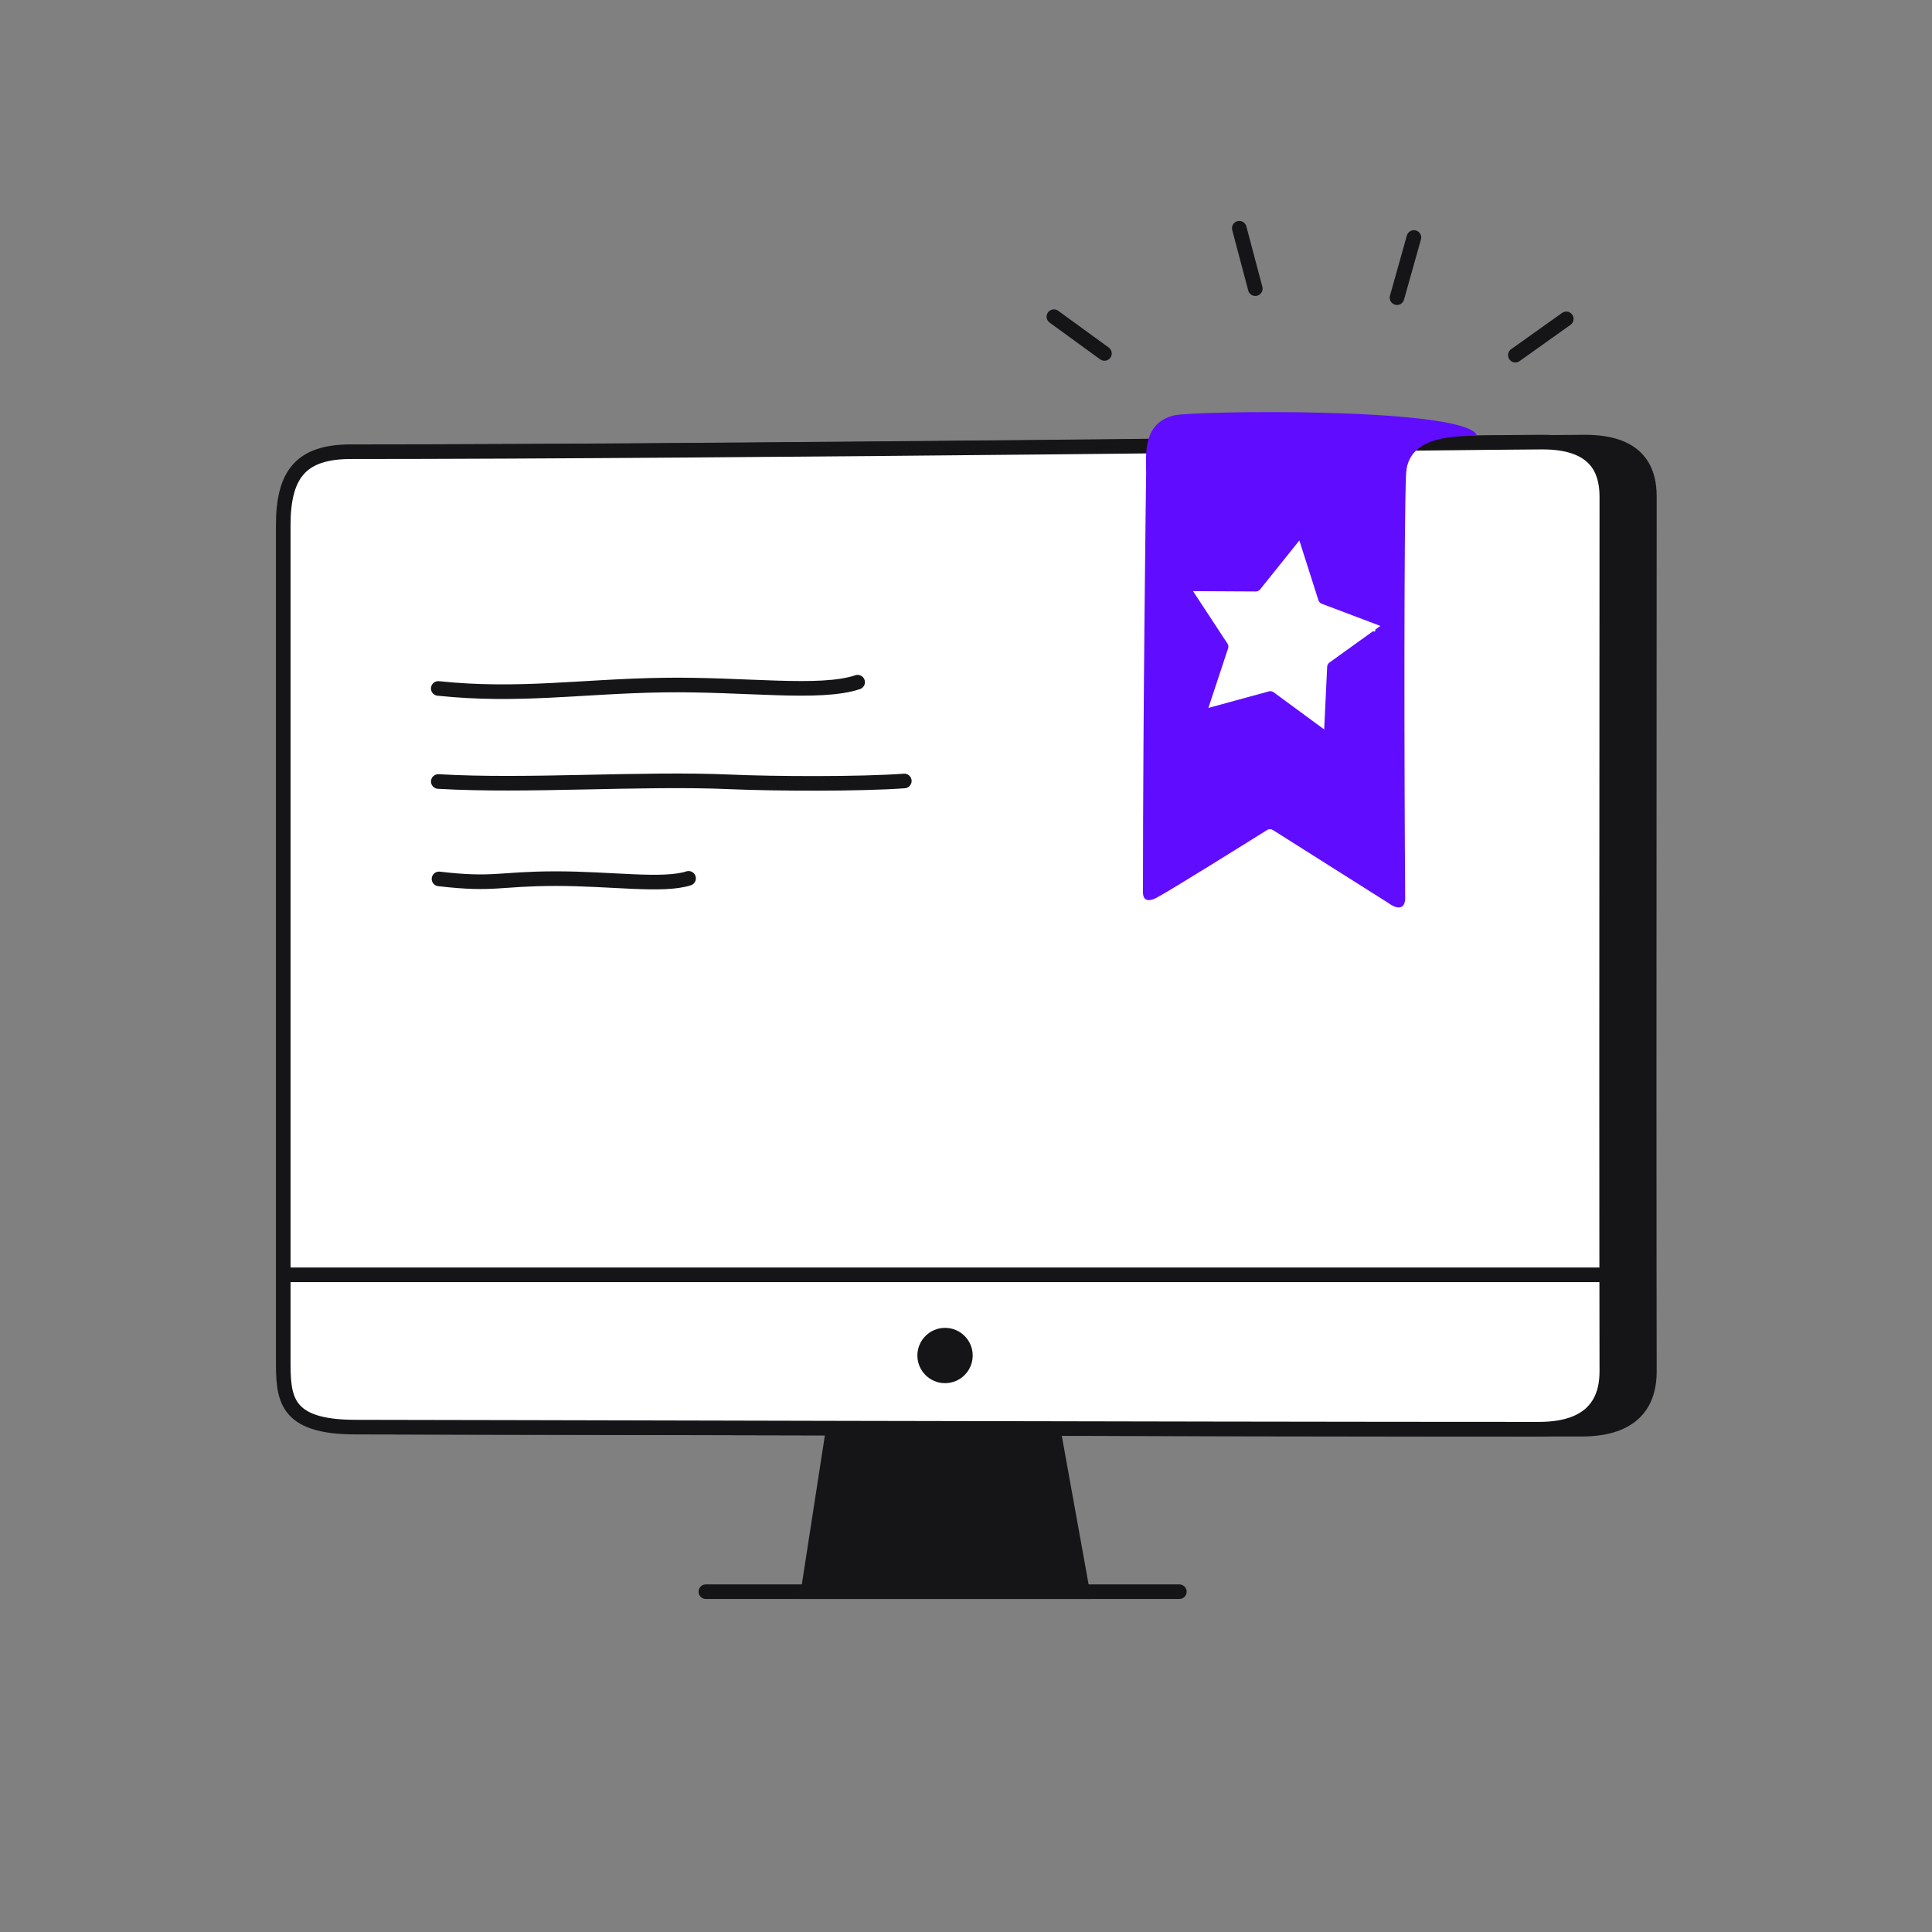<?xml version="1.0" encoding="UTF-8"?> <svg xmlns="http://www.w3.org/2000/svg" width="172" height="172" viewBox="0 0 172 172" fill="none"><rect x="0" y="0" width="172" height="172" fill="#808080" stroke="none"/><path d="M29.005 120.96V113.542V112.116V46.778C29.005 42.213 30.583 40.215 35.026 40.215C68.572 40.215 136.742 39.359 141.106 39.359C145.693 39.359 146.84 41.648 146.84 44.21C146.84 62.552 146.805 95.443 146.827 112.116C146.834 117.401 146.84 121.056 146.84 122.102C146.84 126.667 143.113 127.237 140.819 127.237C108.995 127.237 42.562 127.052 35.452 127.052C29.005 127.052 29.005 124.384 29.005 120.96Z" fill="#151417"></path><path d="M141.106 39.359V38.709V39.359ZM146.827 112.116L146.177 112.116L146.827 112.116ZM28.355 113.542V120.96H29.655V113.542H28.355ZM28.355 120.96C28.355 121.805 28.354 122.661 28.462 123.445C28.571 124.237 28.797 125.009 29.287 125.675C30.287 127.033 32.182 127.702 35.452 127.702V126.402C32.274 126.402 30.946 125.736 30.334 124.905C30.019 124.476 29.842 123.939 29.75 123.268C29.656 122.589 29.655 121.828 29.655 120.96H28.355ZM35.452 127.702C39.006 127.702 57.39 127.748 78.866 127.795C100.341 127.841 124.906 127.887 140.819 127.887V126.587C124.908 126.587 100.344 126.541 78.869 126.495C57.395 126.448 39.008 126.402 35.452 126.402V127.702ZM140.819 127.887C141.998 127.887 143.646 127.745 145.018 126.942C146.448 126.105 147.49 124.6 147.49 122.102H146.19C146.19 124.168 145.368 125.231 144.361 125.821C143.296 126.444 141.934 126.587 140.819 126.587V127.887ZM147.49 44.21C147.49 42.844 147.185 41.435 146.161 40.373C145.133 39.306 143.498 38.709 141.106 38.709V40.009C143.3 40.009 144.532 40.556 145.225 41.275C145.921 41.997 146.19 43.013 146.19 44.21H147.49ZM141.106 38.709C138.92 38.709 120.778 38.923 99.003 39.137C77.221 39.351 51.795 39.565 35.026 39.565V40.865C51.803 40.865 77.235 40.651 99.016 40.437C120.803 40.223 138.928 40.009 141.106 40.009V38.709ZM35.026 39.565C32.723 39.565 30.992 40.081 29.863 41.353C28.751 42.605 28.355 44.449 28.355 46.778H29.655C29.655 44.542 30.047 43.104 30.835 42.216C31.606 41.348 32.885 40.865 35.026 40.865V39.565ZM28.355 46.778V112.116H29.655V46.778H28.355ZM28.355 112.116V113.542H29.655V112.116H28.355ZM147.49 122.102C147.49 121.056 147.484 117.4 147.477 112.115L146.177 112.116C146.184 117.402 146.19 121.057 146.19 122.102H147.49ZM147.477 112.115C147.455 95.443 147.49 62.554 147.49 44.21H146.19C146.19 62.551 146.155 95.444 146.177 112.116L147.477 112.115Z" fill="#151417"></path><path d="M25.216 120.96V113.542V112.116V46.778C25.216 42.213 26.794 40.215 31.237 40.215C64.783 40.215 132.953 39.359 137.317 39.359C141.904 39.359 143.051 41.648 143.051 44.21C143.051 62.552 143.016 95.443 143.038 112.116C143.045 117.401 143.051 121.056 143.051 122.102C143.051 126.667 139.324 127.237 137.03 127.237C105.206 127.237 38.773 127.052 31.663 127.052C25.216 127.052 25.216 124.384 25.216 120.96Z" fill="white"></path><path d="M137.317 39.359V38.709V39.359ZM143.038 112.116L142.388 112.116L143.038 112.116ZM24.566 113.542V120.96H25.866V113.542H24.566ZM24.566 120.96C24.566 121.805 24.565 122.661 24.673 123.445C24.782 124.237 25.008 125.009 25.498 125.675C26.498 127.033 28.393 127.702 31.663 127.702V126.402C28.486 126.402 27.157 125.736 26.545 124.905C26.23 124.476 26.053 123.939 25.961 123.268C25.867 122.589 25.866 121.828 25.866 120.96H24.566ZM31.663 127.702C35.217 127.702 53.601 127.748 75.077 127.795C96.552 127.841 121.117 127.887 137.03 127.887V126.587C121.119 126.587 96.555 126.541 75.08 126.495C53.606 126.448 35.219 126.402 31.663 126.402V127.702ZM137.03 127.887C138.209 127.887 139.858 127.745 141.229 126.942C142.659 126.105 143.701 124.6 143.701 122.102H142.401C142.401 124.168 141.579 125.231 140.572 125.821C139.507 126.444 138.145 126.587 137.03 126.587V127.887ZM143.701 44.21C143.701 42.844 143.396 41.435 142.372 40.373C141.345 39.306 139.71 38.709 137.317 38.709V40.009C139.512 40.009 140.744 40.556 141.436 41.275C142.132 41.997 142.401 43.013 142.401 44.21H143.701ZM137.317 38.709C135.131 38.709 116.989 38.923 95.214 39.137C73.432 39.351 48.006 39.565 31.237 39.565V40.865C48.014 40.865 73.446 40.651 95.227 40.437C117.014 40.223 135.139 40.009 137.317 40.009V38.709ZM31.237 39.565C28.934 39.565 27.203 40.081 26.074 41.353C24.962 42.605 24.566 44.449 24.566 46.778H25.866C25.866 44.542 26.259 43.104 27.046 42.216C27.817 41.348 29.096 40.865 31.237 40.865V39.565ZM24.566 46.778V112.116H25.866V46.778H24.566ZM24.566 112.116V113.542H25.866V112.116H24.566ZM143.701 122.102C143.701 121.056 143.695 117.4 143.688 112.115L142.388 112.116C142.395 117.402 142.401 121.057 142.401 122.102H143.701ZM143.688 112.115C143.666 95.443 143.701 62.554 143.701 44.21H142.401C142.401 62.551 142.366 95.444 142.388 112.116L143.688 112.115Z" fill="#151417"></path><path d="M25.16 113.493H142.674" stroke="#151417" stroke-width="1.3"></path><circle cx="84.134" cy="120.677" r="2.462" fill="#151417"></circle><path d="M62.84 141.053C62.481 141.053 62.19 141.344 62.19 141.703C62.19 142.062 62.481 142.353 62.84 142.353V141.053ZM104.994 142.353C105.353 142.353 105.644 142.062 105.644 141.703C105.644 141.344 105.353 141.053 104.994 141.053V142.353ZM62.84 142.353H104.994V141.053H62.84V142.353Z" fill="#151417"></path><path d="M71.941 141.702L74.179 127.237H93.761L96.372 141.702H71.941Z" fill="#151417" stroke="#151417" stroke-width="1.3"></path><path d="M110.33 20.32L111.756 25.698" stroke="#151417" stroke-width="1.3" stroke-linecap="round"></path><path d="M93.825 28.193L98.325 31.466" stroke="#151417" stroke-width="1.3" stroke-linecap="round"></path><path d="M125.875 21.143L124.37 26.5" stroke="#151417" stroke-width="1.3" stroke-linecap="round"></path><path d="M139.44 28.389L134.909 31.618" stroke="#151417" stroke-width="1.3" stroke-linecap="round"></path><path d="M125.182 42.152C125.389 38.015 131.736 39.092 131.447 38.666C129.788 36.218 106.17 36.567 104.517 36.981C101.717 37.681 102.035 40.407 102.037 42.131C102.038 42.145 102.038 42.145 102.037 42.159C102.031 42.6 101.756 62.663 101.756 79.463C101.756 79.908 101.971 80.434 102.956 79.928C104.055 79.364 111.322 74.822 112.801 73.896C112.964 73.793 113.167 73.797 113.329 73.899L123.605 80.394C124.536 81.08 125.107 80.835 125.099 79.928C125.014 68.887 124.979 46.212 125.182 42.152Z" fill="#600DFF"></path><path d="M117.443 54.357L121.529 55.903L117.982 58.452C117.696 58.657 117.521 58.98 117.504 59.331L117.296 63.695L113.776 61.108C113.493 60.901 113.13 60.833 112.792 60.926L108.577 62.077L109.949 57.929C110.059 57.596 110.011 57.231 109.819 56.937L107.422 53.285L111.79 53.308C112.141 53.31 112.474 53.151 112.694 52.877L115.426 49.469L116.755 53.631C116.861 53.965 117.115 54.233 117.443 54.357ZM107.268 53.051C107.268 53.051 107.268 53.051 107.268 53.051L107.268 53.051ZM115.601 49.251C115.601 49.251 115.601 49.251 115.601 49.251L115.601 49.251ZM121.791 56.001L121.791 56.002L121.844 55.861L121.791 56.002C121.791 56.001 121.791 56.001 121.791 56.001Z" fill="white" stroke="white" stroke-width="1.3"></path><path d="M39.017 61.291C46.181 62.042 51.751 61.099 59.047 60.991C66.343 60.882 72.991 61.862 76.352 60.733" stroke="#151417" stroke-width="1.3" stroke-linecap="round"></path><path d="M39.084 78.247C44.021 78.819 44.365 78.234 49.388 78.223C54.412 78.212 58.995 78.935 61.302 78.196" stroke="#151417" stroke-width="1.3" stroke-linecap="round"></path><path d="M39.02 69.575C46.934 70.039 57.125 69.258 65.032 69.609C68.882 69.78 76.635 69.817 80.508 69.528" stroke="#151417" stroke-width="1.3" stroke-linecap="round"></path></svg> 